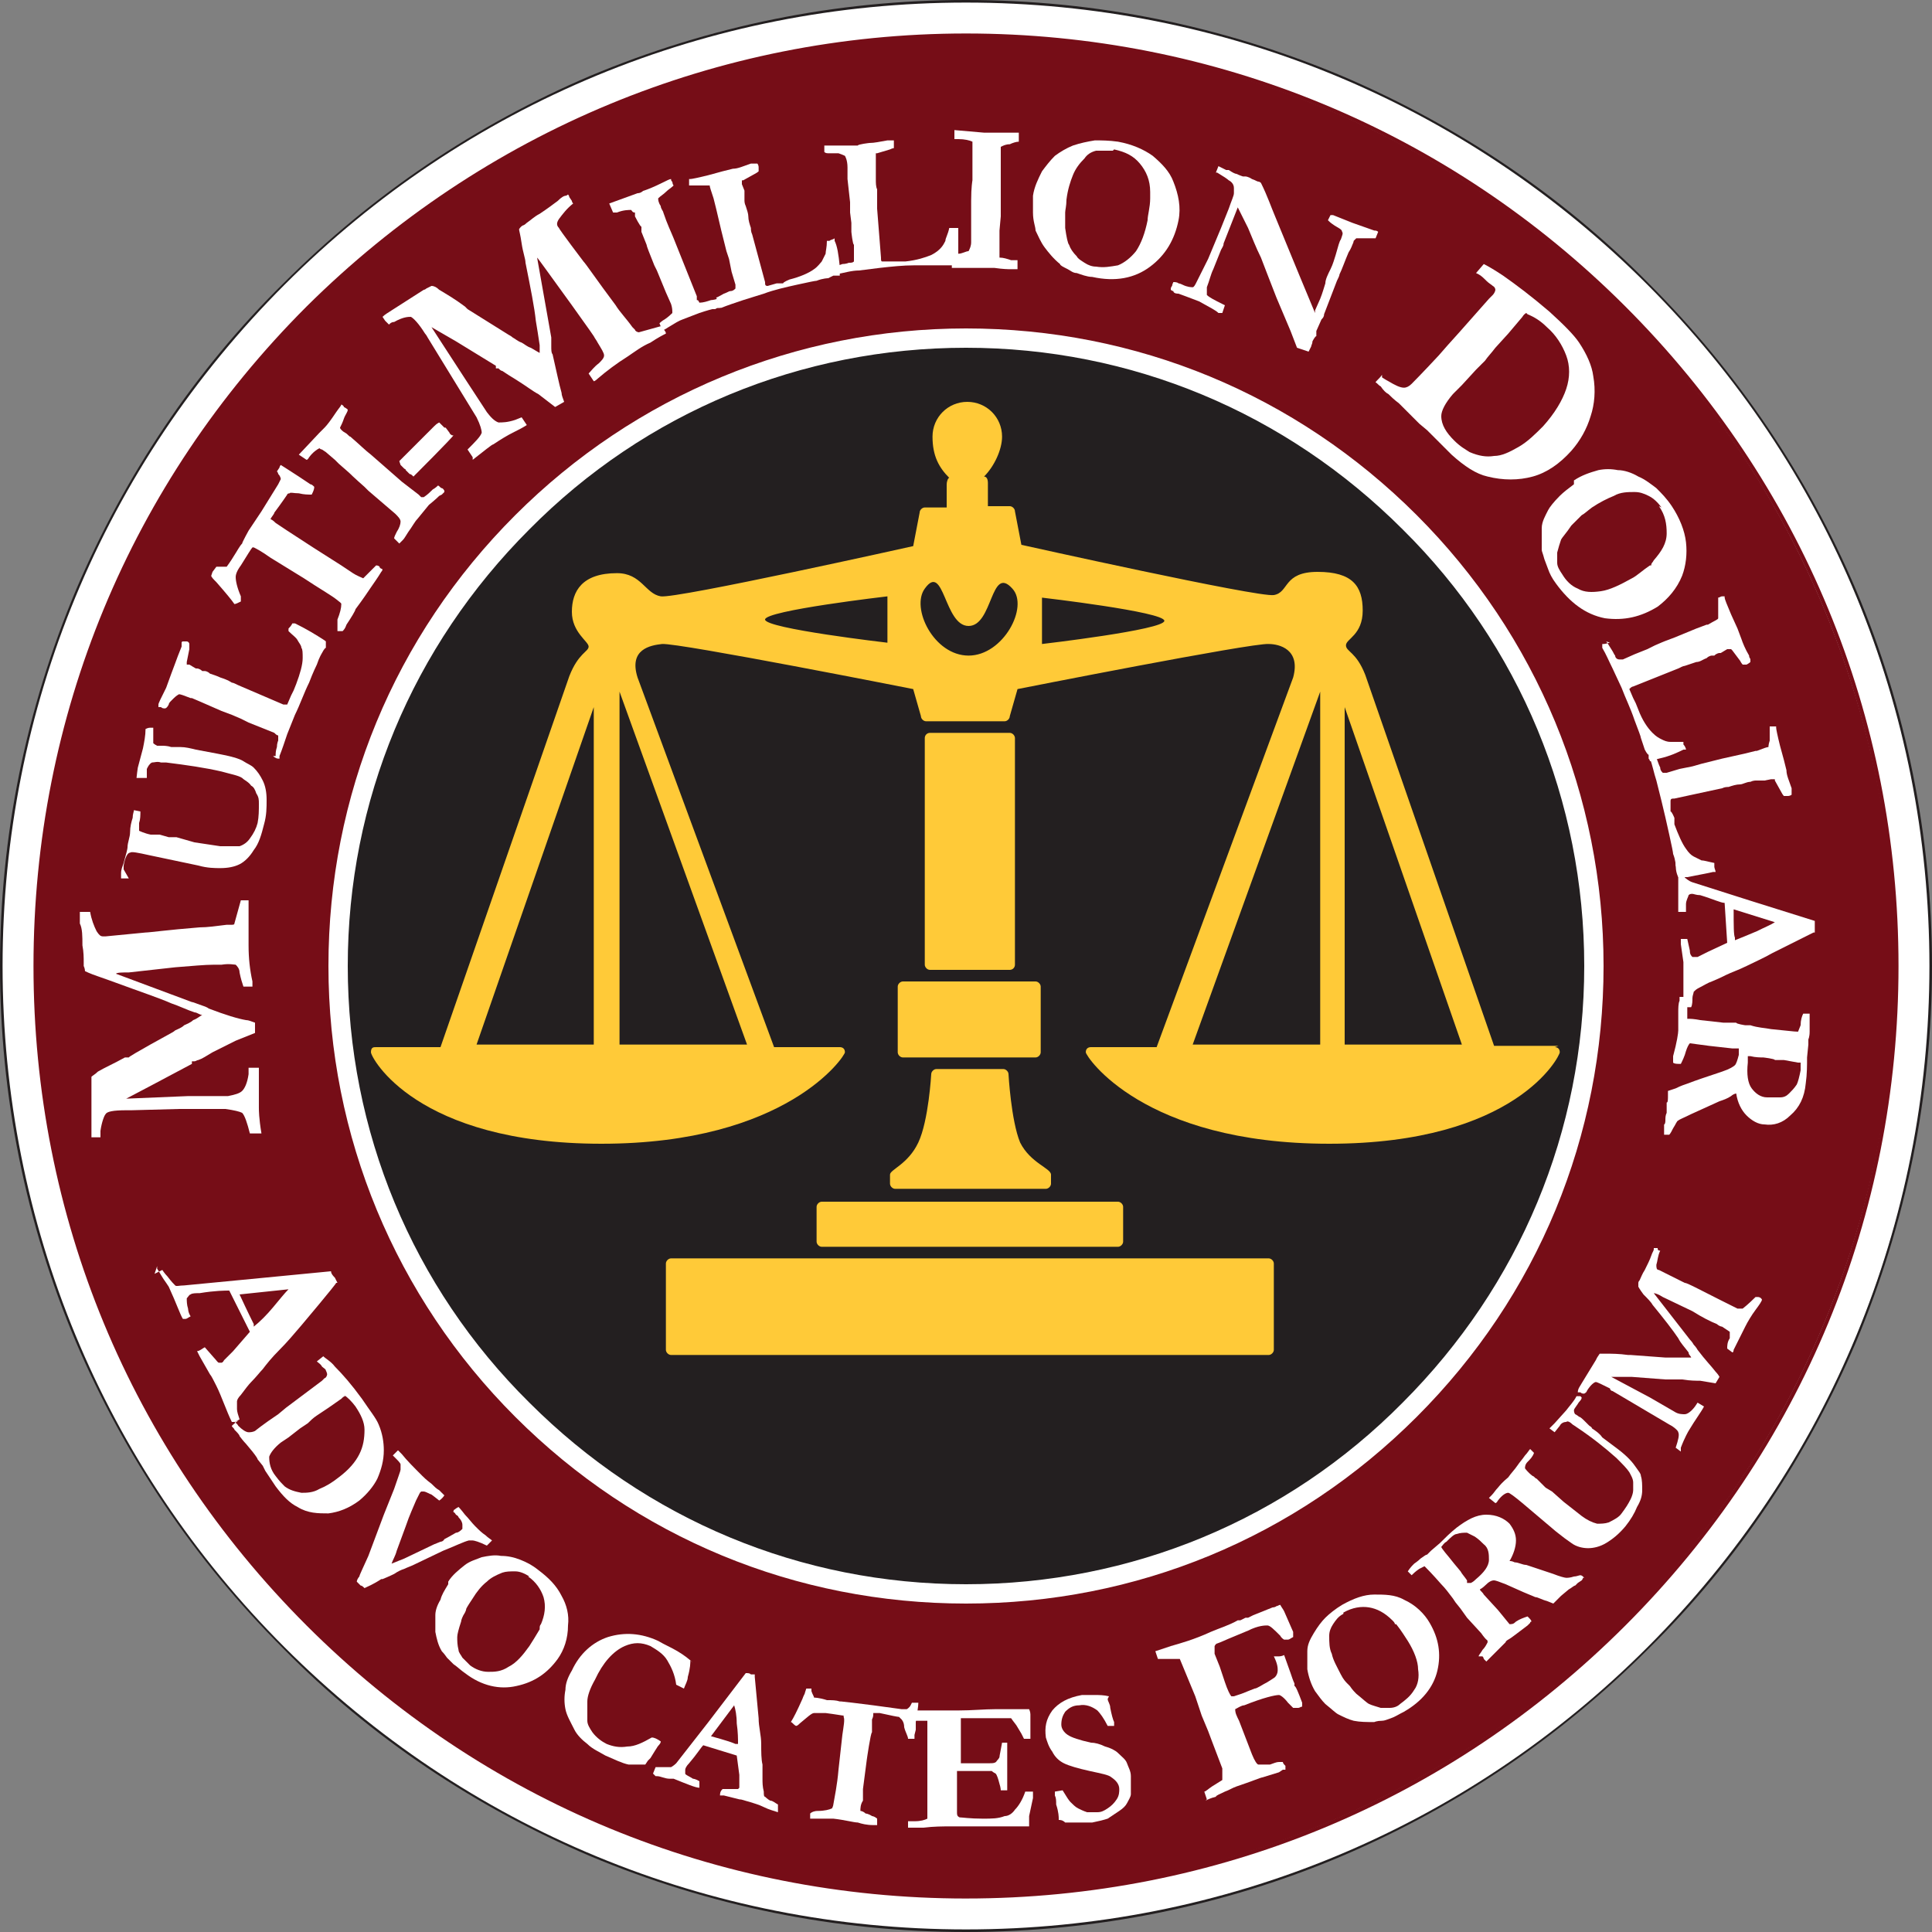 <?xml version="1.0" encoding="UTF-8"?>
<svg id="Layer_1" data-name="Layer 1" xmlns="http://www.w3.org/2000/svg" width="150" height="150" version="1.1" viewBox="0 0 150 150">
  <rect x="0" y="0" width="150" height="150" fill="#808080" stroke="none"/>
  <defs>
    <style>
      .cls-1 {
        fill-rule: evenodd;
      }

      .cls-1, .cls-2 {
        fill: #ffca38;
      }

      .cls-1, .cls-2, .cls-3, .cls-4, .cls-5 {
        stroke-width: 0px;
      }

      .cls-3 {
        fill: #760d17;
      }

      .cls-4 {
        fill: #fff;
      }

      .cls-5 {
        fill: #231f20;
      }
    </style>
  </defs>
  <g>
    <circle class="cls-4" cx="75" cy="75" r="74.9" transform="translate(-31.1 75) rotate(-45)"/>
    <path class="cls-5" d="M75,150c-10.1,0-19.9-2-29.2-5.9-8.9-3.8-17-9.2-23.8-16.1-6.9-6.9-12.3-14.9-16.1-23.8-3.9-9.2-5.9-19.1-5.9-29.2s2-19.9,5.9-29.2c3.8-8.9,9.2-17,16.1-23.8,6.9-6.9,14.9-12.3,23.8-16.1C55.1,2,64.9,0,75,0s19.9,2,29.2,5.9c8.9,3.8,17,9.2,23.8,16.1,6.9,6.9,12.3,14.9,16.1,23.8,3.9,9.2,5.9,19.1,5.9,29.2s-2,19.9-5.9,29.2c-3.8,8.9-9.2,17-16.1,23.8-6.9,6.9-14.9,12.3-23.8,16.1-9.2,3.9-19.1,5.9-29.2,5.9ZM75,.2C55,.2,36.2,8,22.1,22.1,8,36.2.2,55,.2,75s7.8,38.8,21.9,52.9c14.1,14.1,32.9,21.9,52.9,21.9s38.8-7.8,52.9-21.9c14.1-14.1,21.9-32.9,21.9-52.9s-7.8-38.8-21.9-52.9C113.8,8,95,.2,75,.2Z"/>
  </g>
  <g>
    <circle class="cls-3" cx="75" cy="75" r="72.2" transform="translate(-31.1 75) rotate(-45)"/>
    <path class="cls-3" d="M75,147.4c-19.3,0-37.5-7.5-51.2-21.2-13.7-13.7-21.2-31.8-21.2-51.2s7.5-37.5,21.2-51.2C37.5,10.2,55.7,2.6,75,2.6s37.5,7.5,51.2,21.2c13.7,13.7,21.2,31.8,21.2,51.2s-7.5,37.5-21.2,51.2c-13.7,13.7-31.8,21.2-51.2,21.2ZM75,2.9c-19.3,0-37.4,7.5-51,21.1C10.4,37.6,2.9,55.7,2.9,75s7.5,37.4,21.1,51c13.6,13.6,31.7,21.1,51,21.1s37.4-7.5,51-21.1c13.6-13.6,21.1-31.7,21.1-51s-7.5-37.4-21.1-51c-13.6-13.6-31.7-21.1-51-21.1Z"/>
  </g>
  <g>
    <circle class="cls-5" cx="75" cy="75" r="48.7" transform="translate(-15.8 129.9) rotate(-76.2)"/>
    <path class="cls-4" d="M75,124.5c-13.2,0-25.6-5.1-35-14.5-9.3-9.3-14.5-21.8-14.5-35s5.1-25.6,14.5-35c9.3-9.3,21.8-14.5,35-14.5s25.6,5.1,35,14.5c9.3,9.3,14.5,21.8,14.5,35s-5.1,25.6-14.5,35-21.8,14.5-35,14.5ZM75,27c-12.8,0-24.9,5-33.9,14.1-9.1,9.1-14.1,21.1-14.1,33.9s5,24.9,14.1,33.9c9.1,9.1,21.1,14.1,33.9,14.1s24.9-5,33.9-14.1c9.1-9.1,14.1-21.1,14.1-33.9s-5-24.9-14.1-33.9c-9.1-9.1-21.1-14.1-33.9-14.1Z"/>
  </g>
  <path class="cls-2" d="M52.1,97.7h46.4c.2,0,.4.2.4.4v6.7c0,.2-.2.4-.4.4h-46.4c-.2,0-.4-.2-.4-.4v-6.7c0-.2.2-.4.4-.4Z"/>
  <path class="cls-2" d="M63.8,93.3h23c.2,0,.4.2.4.4v2.7c0,.2-.2.4-.4.4h-23c-.2,0-.4-.2-.4-.4v-2.7c0-.2.2-.4.4-.4Z"/>
  <path class="cls-2" d="M79.2,88.7c-.7-1.7-.9-5.3-.9-5.3,0-.2-.2-.4-.4-.4h-5.2c-.2,0-.4.2-.4.4,0,0-.2,3.6-1,5.3-.8,1.7-2.2,2.1-2.2,2.5v.7c0,.2.2.4.4.4h11.7c.2,0,.4-.2.4-.4v-.7c0-.5-1.6-.9-2.4-2.5Z"/>
  <path class="cls-1" d="M80.8,81.7c0,.2-.2.4-.4.4h-10.3c-.2,0-.4-.2-.4-.4v-5.1c0-.2.2-.4.4-.4h10.3c.2,0,.4.2.4.4v5.1Z"/>
  <rect class="cls-2" x="71.8" y="56.9" width="7" height="18.4" rx=".4" ry=".4"/>
  <path class="cls-2" d="M121,81.2h-5l-10-28.8c-.7-1.8-1.5-1.8-1.5-2.3s1.3-.8,1.3-2.7-.8-3-3.5-3-2.2,1.6-3.4,1.8c-1.2.2-19.6-3.9-19.6-3.9l-.5-2.6c0-.2-.2-.4-.4-.4h-1.7c0,0,0-.2,0-.3v-1.5c0-.3-.1-.5-.3-.5.8-.8,1.4-2.1,1.4-3.1,0-1.5-1.2-2.7-2.7-2.7s-2.7,1.2-2.7,2.7.5,2.4,1.3,3.2c-.1,0-.2.3-.2.5v1.5c0,.1,0,.2,0,.3h-1.7c-.2,0-.4.2-.4.4l-.5,2.6s-18.4,4.1-19.6,3.9c-1.2-.2-1.5-1.8-3.4-1.8-2.7,0-3.5,1.4-3.5,3s1.3,2.3,1.3,2.7-.8.5-1.5,2.3l-10,28.8h-5c-.2,0-.4,0-.4.4s3.5,7.1,17.9,7.1,18.9-6.8,18.9-7.1-.2-.4-.4-.4h-5.1l-10.6-28.7c-.7-2.2,1-2.5,1.9-2.6,1.3-.1,19.5,3.5,19.5,3.5l.6,2.1c0,.2.2.4.4.4h6.1c.2,0,.4-.2.4-.4l.6-2.1s18.2-3.6,19.5-3.5c.8,0,2.5.4,1.9,2.6l-10.6,28.7h-5.1c-.2,0-.4.1-.4.4s4.4,7.1,18.9,7.1,17.9-6.8,17.9-7.1-.2-.4-.4-.4ZM46.1,81.1h-9.1l9.1-26.2v26.2ZM58,81.1h-9.9v-27.4l9.9,27.4ZM68.9,49.9s-9.5-1.1-9.5-1.8,9.5-1.8,9.5-1.8v3.5ZM75.2,50.9c-2.7,0-4.5-3.7-3.4-5.2,1.5-2.1,1.5,2.9,3.4,2.9s1.7-4.8,3.4-2.9c1.3,1.4-.7,5.2-3.4,5.2ZM80.9,49.9v-3.5s9.5,1.1,9.5,1.8-9.5,1.8-9.5,1.8ZM102.5,81.1h-9.9l9.9-27.4v27.4ZM104.4,81.1v-26.2l9.1,26.2h-9.1Z"/>
  <g>
    <path class="cls-4" d="M20.1,88h-.7c-.2-.8-.4-1.4-.6-1.6-.2-.1-.6-.2-1.3-.3h-3.6c0,0-3.7.1-3.7.1-.2,0-.4,0-.4,0-1,0-1.5.1-1.6.3-.1.1-.3.6-.4,1.3,0,.2,0,.3,0,.5-.2,0-.3,0-.4,0h-.3c0-.2,0-.5,0-.9v-3c0,0,0-.2,0-.3v-.5c.1-.1.3-.2.5-.4.5-.3,1.2-.6,2.1-1.1h.3c0-.1,3.3-1.9,3.3-1.9,0,0,.2-.1.3-.2.2-.1.5-.2.7-.4.2-.1.5-.2.7-.4.3-.1.5-.3.7-.4-.2,0-.4-.2-.6-.2-.6-.2-1.2-.5-1.8-.7-.9-.4-2.4-.9-4.3-1.6-.3-.1-.8-.3-1.4-.5-.6-.2-1-.4-1-.4,0,0,0-.2-.1-.4,0,0,0-.2,0-.3,0-.3,0-.8-.1-1.3,0-.7,0-1.3-.2-1.7,0-.4,0-.7,0-.7,0,0,0-.1,0-.2,0,0,.2,0,.2,0h.3c0,0,.2,0,.3,0,.1.6.3,1.1.5,1.5.2.3.3.4.5.4h.2s3.1-.3,3.1-.3c.3,0,1.7-.2,4.2-.4.6,0,1.3-.1,2.1-.2.1,0,.2,0,.3,0,.2,0,.3,0,.3-.1,0,0,.2-.7.5-1.8.1,0,.2,0,.2,0,.1,0,.3,0,.4,0,0,.2,0,.6,0,1.4,0,.7,0,1.4,0,2.1,0,1,.1,1.9.3,2.8,0,.1,0,.2,0,.4h-.7c-.1-.3-.2-.6-.3-1.1,0-.3-.2-.5-.3-.6-.1,0-.5-.1-1.1,0-.2,0-.4,0-.6,0-.7,0-1.7.1-3,.2l-3.6.4c-.5,0-.9,0-1,.1l5.9,2.2c.1,0,.3.1.6.2.3.1.6.2.7.3,1.3.5,2.3.8,2.9.9.2,0,.4.1.7.2v.8s-1.5.6-1.5.6c-.4.2-1,.5-1.8.9-.5.3-.8.5-1.1.6-.1,0-.2.1-.3.1h-.2c0,.1,0,.2,0,.2l-3.2,1.7-1.9,1,4.8-.2h3.1c.5-.1.9-.2,1.1-.4.2-.2.4-.6.5-1.3v-.5c0,0,.8,0,.8,0,0,.4,0,.8,0,1.3,0,.5,0,1,0,1.8,0,.2,0,.8.2,2Z"/>
    <path class="cls-4" d="M10,68.2h-.6c0-.2,0-.3,0-.4,0-.3.1-.5.2-.8.2-.7.3-1.1.3-1.2,0-.4.2-.8.2-1.2,0-.4.1-.8.2-1.1,0-.3.1-.5.1-.6h0s.5.1.5.1h0c0,.3,0,.6-.1.9,0,.3,0,.5,0,.6,0,0,.4.2.9.3.2,0,.3,0,.4,0h.3c0,0,.7.2.7.2h.6c0,0,1.4.4,1.4.4l2,.3c.6,0,1.1,0,1.5,0,.3-.1.6-.3.8-.6.3-.4.5-.8.6-1.2.1-.5.1-1,.1-1.5,0-.3,0-.5-.2-.8-.1-.3-.2-.5-.4-.6-.2-.3-.5-.4-.7-.6-.3-.2-.9-.3-1.6-.5-1.3-.3-2.7-.5-4.3-.7h-.4c-.3-.1-.5,0-.7,0-.2.1-.3.3-.4.5v.7c-.1,0-.2,0-.2,0h-.6c0-.1.1-.8.1-.8l.4-1.5c.1-.5.2-1,.2-1.5h0c.2-.1.3-.1.4-.1,0,0,.1,0,.2,0,0,.2,0,.4,0,.6,0,.4,0,.6,0,.6,0,0,.1.1.3.2,0,0,.2,0,.4,0,.1,0,.4,0,.7.1.2,0,.3,0,.4,0,.1,0,.2,0,.3,0,.4,0,.8.1,1.2.2l1.6.3c1.1.2,1.8.4,2.1.6.3.2.6.3.8.5.3.3.5.6.7,1,.2.4.3.9.3,1.5,0,.6,0,1.2-.2,1.9-.2.8-.4,1.5-.8,2-.3.5-.7.9-1.1,1.1-.4.2-.9.3-1.5.3-.4,0-1,0-1.7-.2l-3.8-.8c-.9-.2-1.4-.3-1.5-.2-.2,0-.4.4-.5,1,0,.1,0,.2,0,.3Z"/>
    <path class="cls-4" d="M21.4,58.7c0-.2,0-.4.1-.7,0-.3.1-.5.1-.5,0-.2,0-.3,0-.4-.1,0-.2-.1-.3-.2l-1-.4-1-.4-.6-.3-.7-.3-.8-.3-1.6-.7-.7-.3h-.1c-.5-.2-.8-.3-.9-.3,0,0-.2.1-.4.3,0,0,0,0-.2.2-.1.1-.2.2-.2.3-.1.2-.2.3-.3.3-.1,0-.2,0-.3-.1,0,0,0,0-.2,0,0,0,0-.1,0-.2,0-.1.2-.5.6-1.3l.4-1.1.3-.8c.1-.3.3-.8.5-1.3,0-.2,0-.3,0-.3,0,0,0-.1.1-.1,0,0,.2,0,.3,0,.1,0,.2.1.2.2,0,0,0,.2,0,.4l-.2,1s0,0,0,.2c0,0,0,0,0,0h.2c0,0,.5.3.5.3h.1c0,0,0,0,0,0,0,0,.2,0,.4.2,0,0,.1,0,.2,0,0,0,.2,0,.4.2.3.1.6.2.8.3.3.1.6.2.9.4.1,0,.3.1.5.2l3.5,1.5c.1,0,.3,0,.3,0l.3-.7.2-.4.2-.5c.3-.8.5-1.5.5-2,0-.4,0-.7-.1-.8,0-.2-.2-.4-.3-.6-.1-.2-.4-.4-.7-.7v-.2c.1-.1.2-.2.3-.4h.2c.4.2,1,.5,1.8,1,.3.2.5.3.6.4,0,.1,0,.2,0,.2v.3c-.1,0-.3.4-.3.4,0,0-.2.3-.4.9,0,0-.3.6-.6,1.4-.4.8-.7,1.7-1.1,2.5l-.6,1.5c-.2.6-.4,1.2-.6,1.7h0c0,.1,0,.2,0,.2,0,0-.1,0-.1,0-.2,0-.4-.2-.4-.2Z"/>
    <path class="cls-4" d="M16.5,44.4l.3-.4c0,0,.1,0,.2,0,.3,0,.5,0,.6,0,0,0,.3-.4.6-.9.2-.3.4-.7.6-.9h0c0-.1.5-1,.5-1l1-1.5,1.3-2.1.2-.4c0,0,0-.2-.2-.4,0,0,0-.1-.1-.2l.2-.3s0-.1.1-.2c.3.2.8.5,1.4.9l.6.4.3.2c.1,0,.2.1.3.2,0,.2-.1.4-.2.6-.3,0-.6,0-1-.1-.4,0-.7-.1-.7,0,0,0-.2,0-.2.1,0,0-.4.6-1,1.4,0,.1-.2.3-.3.5.2.1.3.2.4.3l.9.6,2,1.3,2.2,1.4.9.6c.3.2.6.3.8.4,0,0,.2-.2.3-.3,0,0,.2-.2.4-.4.1-.1.2-.2.3-.3.2,0,.3.1.3.2,0,0,0,0,.2.1,0,.1-.1.2-.1.2-.3.5-.6.9-.8,1.2-.2.3-.6.9-1.2,1.7,0,.1-.3.6-.7,1.2-.1.3-.2.4-.3.5,0,0-.1,0-.2,0h-.2c0,0,0-.1,0-.1,0-.2,0-.4,0-.8.2-.5.3-.9.3-1.2,0-.1-.2-.2-.3-.3-.5-.4-1.4-.9-2.6-1.7l-2.6-1.6c-.7-.5-1.1-.7-1.3-.8,0,0,0,0-.1,0,0,0,0,0,0,0-.1.1-.4.6-.9,1.4-.3.4-.4.7-.4.9,0,.3.1.8.4,1.5,0,.2,0,.3,0,.4-.2.1-.4.2-.5.2-.2-.3-.7-.9-1.4-1.7-.2-.2-.4-.4-.4-.5Z"/>
    <path class="cls-4" d="M31,42.2l-.4-.4c0-.1.1-.3.2-.5.2-.3.3-.6.3-.8,0-.2-.2-.4-.4-.6l-.7-.6-1.4-1.2-.3-.3c-.8-.7-1.2-1.1-1.2-1.1l-.8-.7-.3-.3-.7-.6-.3-.2s-.1,0-.2-.1c-.2.1-.5.3-.8.7,0,0-.1.2-.2.2l-.6-.4,1.6-1.7c.2-.2.3-.3.4-.4.2-.2.5-.6.9-1.2.2-.3.4-.5.4-.6,0,0,.2.1.2.2,0,0,.2.1.3.2,0,.2-.2.4-.3.7-.1.3-.2.5-.3.7,0,.1.2.3.4.4.2.1.3.3.4.3.7.6,1.2,1.1,1.6,1.4l1.6,1.4.8.7,1.3,1,.2.2s0,0,.2,0c.3-.2.5-.4.7-.6,0,0,.2-.1.4-.3.1,0,.2.2.3.2,0,0,.1,0,.2.2,0,0,0,0,0,.1-.1.1-.2.2-.2.2,0,0,0,0-.2.1,0,0-.3.3-.8.7l-.9,1.1c-.2.2-.4.6-.7,1-.2.3-.3.5-.4.6Z"/>
    <path class="cls-4" d="M31,35.8l1.8-1.8.9-.9c.1-.1.2-.2.4-.3.2.2.3.3.4.4h.1c0,0,.3.4.3.4,0,0,0,.1.2.2h.1c0,.1-3.1,3.2-3.1,3.2-.1-.1-.2-.2-.3-.2,0,0-.2-.2-.3-.3,0,0,0-.1-.1-.1l-.3-.3h0Z"/>
    <path class="cls-4" d="M36.7,35.5l-.4-.6c.6-.6,1-1,1.1-1.3,0-.2-.1-.6-.4-1.2l-1.9-3.1-1.9-3.1c-.1-.2-.2-.3-.2-.3-.5-.8-.9-1.2-1.1-1.3-.2,0-.6,0-1.3.4-.2,0-.3.1-.4.2-.1-.1-.2-.2-.3-.3l-.2-.3c.2-.2.4-.3.7-.5l2.5-1.6c0,0,.1,0,.2-.1l.4-.2c.2,0,.4.1.6.3.5.3,1.2.7,2,1.3l.2.2,3.2,2c0,0,.2.1.3.2.2.1.4.3.7.4.2.1.4.3.7.4.2.1.5.3.7.4,0-.2,0-.4,0-.6-.1-.7-.2-1.3-.3-1.9-.1-1-.4-2.5-.8-4.5,0-.3-.2-.8-.3-1.5-.1-.7-.2-1-.2-1.1,0,0,.1-.2.3-.3,0,0,.1,0,.3-.2.3-.2.6-.5,1-.7.6-.4,1-.7,1.4-1,.3-.3.5-.4.6-.4,0,0,.1,0,.2-.1,0,0,.1.1.1.2l.2.3c0,0,0,.1.1.2-.5.4-.8.8-1.1,1.2-.2.3-.2.5,0,.7h0c0,.1,1.9,2.6,1.9,2.6.2.2,1,1.4,2.5,3.4.3.5.8,1,1.3,1.7,0,0,.1.1.2.2,0,.1.2.2.3.2,0,0,.7-.2,1.8-.5,0,0,.1.2.1.2,0,.1.2.2.2.4-.2.1-.6.3-1.2.7-.7.3-1.2.7-1.8,1.1-.8.5-1.6,1.1-2.3,1.7,0,0-.2.2-.3.2l-.4-.6c.2-.2.4-.5.8-.8.2-.2.4-.4.4-.6,0-.2-.2-.5-.5-1-.1-.2-.2-.3-.3-.5-.4-.6-1-1.4-1.7-2.4l-2.1-2.9c-.3-.4-.5-.7-.6-.8l1.1,6.2c0,.1,0,.4,0,.6,0,.4,0,.6.1.7.3,1.3.5,2.3.7,3,0,.2.1.4.2.7l-.7.4-1.3-1c-.4-.2-.9-.6-1.7-1.1-.5-.3-.8-.5-1.1-.7-.1,0-.2-.1-.3-.2h-.2c0-.2,0-.2,0-.2l-3.1-1.9-1.9-1.1,2.6,4,1.7,2.6c.3.4.6.7.9.8.3,0,.7,0,1.3-.2l.5-.2.4.6c-.3.2-.7.4-1.1.6-.4.2-.9.5-1.5.9-.1,0-.7.5-1.6,1.2Z"/>
    <path class="cls-4" d="M51.4,25.6l-.2-.5c0,0,.2-.2.4-.3.3-.2.5-.4.6-.5,0-.2,0-.4-.1-.7l-.4-.9-.7-1.7-.2-.4c-.4-1-.6-1.5-.6-1.6l-.4-1v-.4c-.1,0-.5-.8-.5-.8v-.3c-.2,0-.2-.1-.3-.2-.2,0-.6,0-1.1.2-.1,0-.2,0-.3,0l-.3-.7,2.2-.8c.3,0,.4-.2.5-.2.3-.1.8-.3,1.4-.6.4-.2.6-.3.7-.3,0,0,0,.2.1.2,0,0,0,.2.1.3-.2.2-.4.3-.6.5-.2.2-.4.3-.6.5,0,.1,0,.3.2.6,0,.2.2.4.2.5.3.9.6,1.5.8,2l.8,2,.4,1,.6,1.5v.3c.1,0,.1,0,.2.2.3,0,.6-.1.9-.2,0,0,.2,0,.5-.1,0,.1.1.3.2.4,0,0,0,.1,0,.3,0,0-.1,0-.1,0-.2,0-.2.1-.3.1,0,0-.1,0-.2,0,0,0-.4.1-1,.3l-1.3.5c-.3.1-.6.3-1.1.6-.3.2-.5.3-.6.3Z"/>
    <path class="cls-4" d="M55.6,23.1c.1,0,.4-.2.6-.3.3-.1.4-.2.5-.2.2,0,.3-.1.4-.2,0-.1,0-.2,0-.3l-.3-1-.2-1-.2-.6-.2-.8-.2-.8-.4-1.7-.2-.8h0c-.2-.6-.3-.9-.3-1,0,0-.2,0-.5,0,0,0-.1,0-.3,0-.1,0-.3,0-.4,0-.2,0-.3,0-.4,0,0-.1,0-.2,0-.3,0,0,0-.1,0-.2,0,0,0,0,.1,0,.1,0,.6-.1,1.4-.3l1.1-.3.8-.2c.4,0,.8-.2,1.4-.4.2,0,.3,0,.3,0,0,0,.1,0,.2,0,0,0,.1.1.1.3,0,.1,0,.2,0,.3,0,0-.1.1-.3.2l-.9.5s0,0-.1,0c0,0,0,0,0,.1v.2c0,0,.2.5.2.5h0c0,.1,0,.2,0,.2,0,0,0,.2,0,.4,0,0,0,.1,0,.2,0,0,0,.2.1.4.1.3.2.6.2.8,0,.3.1.6.2.9,0,.1,0,.3.1.5l1,3.7c0,.2,0,.3.2.3l.7-.2h.5c0-.1.5-.3.5-.3.8-.2,1.5-.5,1.9-.8.3-.2.5-.5.6-.6.1-.2.2-.4.3-.6,0-.2.1-.5.1-1h.2c.1-.1.3-.1.4-.2v.2c.2.4.3,1,.4,2,0,.4,0,.6,0,.7-.1,0-.2,0-.2,0h-.3c0,0-.4.2-.4.2,0,0-.4,0-.9.2-.1,0-.6.1-1.5.3-.9.2-1.8.4-2.6.7l-1.6.5c-.6.2-1.2.4-1.7.6h-.1s0,0-.2,0c0,0,0-.1,0-.1,0-.2,0-.4,0-.5Z"/>
    <path class="cls-4" d="M64.7,20.7c.2,0,.4-.1.7-.2.3,0,.5-.1.5-.1.2,0,.3,0,.4-.1,0-.1,0-.2,0-.3v-1c-.1,0-.2-1-.2-1v-.7c0,0-.1-.8-.1-.8v-.8c0,0-.2-1.8-.2-1.8v-.8c0,0,0-.1,0-.1,0-.6-.2-.9-.2-.9,0,0-.2-.1-.5-.2,0,0-.1,0-.3,0-.1,0-.3,0-.4,0-.2,0-.3,0-.4-.1,0-.1,0-.2,0-.3,0,0,0-.1,0-.2,0,0,0,0,.1,0,.1,0,.6,0,1.4,0h1.1c0-.1.9-.2.9-.2.4,0,.8-.1,1.4-.2.2,0,.3,0,.3,0,0,0,.1,0,.2,0,0,0,0,.2,0,.3,0,.1,0,.2,0,.3,0,0-.1,0-.3.1l-1,.3s0,0-.1,0c0,0,0,0,0,.1v.2s0,.5,0,.5h0c0,.1,0,.2,0,.2,0,0,0,.2,0,.4,0,0,0,.1,0,.2,0,0,0,.2,0,.4,0,.3,0,.6.1.8,0,.3,0,.6,0,1,0,.1,0,.3,0,.5l.3,3.8c0,.2,0,.3.1.3h.8s.5,0,.5,0h.5c.9-.1,1.5-.3,2-.5.4-.2.6-.4.7-.5.2-.2.3-.4.4-.6,0-.2.2-.5.3-1h.3c.1,0,.3,0,.4,0v.2c0,.4,0,1.1,0,2,0,.4,0,.6,0,.7-.1,0-.2,0-.2,0h-.3s-.4,0-.4,0c0,0-.4,0-1,0-.1,0-.6,0-1.5,0-.9,0-1.8.1-2.7.2l-1.6.2c-.6,0-1.2.2-1.8.3h-.1s0,0-.2,0c0,0,0-.1,0-.2,0-.2,0-.4,0-.5Z"/>
    <path class="cls-4" d="M73.9,20.4v-.6c.1,0,.3,0,.5-.1.3,0,.6-.2.8-.2.1-.2.2-.4.2-.7v-1s0-1.8,0-1.8v-.4c0-1.1.1-1.6.1-1.6v-1.1s0-.4,0-.4v-.9s0-.3,0-.3c0,0,0-.1,0-.3-.2-.1-.6-.2-1.1-.2-.1,0-.2,0-.3,0v-.7s2.3.2,2.3.2c.3,0,.5,0,.5,0,.3,0,.8,0,1.5,0,.4,0,.6,0,.7,0,0,.1,0,.2,0,.3,0,0,0,.2,0,.4-.2,0-.5.1-.7.2-.3,0-.5.1-.7.2,0,.1,0,.3,0,.6,0,.2,0,.4,0,.6,0,.9,0,1.6,0,2.1v2.1c0,0-.1,1.1-.1,1.1v1.6s0,.3,0,.3c0,0,0,.1,0,.2.3,0,.6.1.9.2,0,0,.2,0,.5,0,0,.2,0,.3,0,.4,0,0,0,.2,0,.3,0,0-.1,0-.2,0-.2,0-.3,0-.3,0,0,0-.1,0-.2,0,0,0-.4,0-1.1-.1h-1.4c-.3,0-.7,0-1.2,0-.4,0-.6,0-.7,0Z"/>
    <path class="cls-4" d="M80.2,15.2c.1-.7.4-1.3.7-1.9.3-.4.6-.8,1-1.2.4-.3.9-.6,1.4-.8.6-.2,1.1-.3,1.7-.4.5,0,1.1,0,1.8.1,1.1.2,2,.6,2.7,1.1.7.6,1.3,1.2,1.6,2,.4,1,.6,2,.4,3-.3,1.5-1,2.7-2.2,3.6-1.2.9-2.7,1.2-4.5.8-.4,0-.9-.2-1.2-.3-.3,0-.5-.2-.7-.3-.4-.2-.6-.3-.6-.4-.5-.4-.9-.9-1.2-1.3-.3-.4-.5-.9-.7-1.3,0-.3-.2-.7-.2-1.4,0-.4,0-.9,0-1.5ZM86.4,11.7c-.5,0-.9,0-1.3,0-.4.1-.7.3-.9.6-.4.4-.7.8-.9,1.3-.2.5-.4,1.1-.5,1.9,0,.5-.1.8-.1,1,0,0,0,.2,0,.3,0,.4,0,.7,0,.9.1.7.2,1.2.3,1.3.1.3.3.6.6.9.1.2.3.3.6.5.3.2.6.3.9.3.6.1,1.1,0,1.7-.1.5-.2,1-.6,1.4-1.1.4-.6.7-1.4.9-2.4,0-.4.2-1,.2-1.7v-.2s0-.2,0-.3c0-.9-.3-1.6-.8-2.2-.5-.6-1.1-.9-2-1.1Z"/>
    <path class="cls-4" d="M94.4,13.4l.2-.5.6.3h.2c.3.2.5.3.6.3,0,0,.2.1.5.2,0,0,.1,0,.2,0,0,0,.2,0,.5.2.3.1.4.2.5.2,0,0,.1,0,.2.1.5,1,.8,1.9,1.1,2.6.3.7,1.3,3.2,3.1,7.5v-.2c0,0,.4-.9.4-.9.2-.5.3-.9.4-1.2,0-.3.2-.7.4-1.1.2-.4.3-.8.4-1.1.2-.7.3-1.1.4-1.2.1-.3.2-.5.1-.6,0-.2-.3-.3-.6-.5-.3-.2-.4-.3-.5-.4l.2-.4h.2c0,0,1.5.6,1.5.6l1.7.6c.1,0,.2,0,.3.1l-.2.5c-.1,0-.3,0-.4,0-.3,0-.6,0-.6,0-.3,0-.5,0-.5,0,0,0-.1.1-.2.2,0,0,0,.1-.1.3,0,0-.1.3-.3.6-.3.7-.5,1.3-.7,1.7,0,.1-.1.3-.2.5l-1,2.6c0,.2-.1.3-.2.4l-.4.9v.4c-.1,0-.3.4-.3.4,0,.2-.1.3-.1.4l-.2.4-.9-.3-.5-1.3-1.1-2.6-.7-1.8-.5-1.3c-.4-.8-.7-1.6-1-2.3l-.8-1.6-1.1,2.8c0,.2-.1.3-.2.5l-.2.5-.4,1c-.2.4-.3.9-.5,1.4,0,.1,0,.2,0,.3,0,0,0,.1,0,.3.2.2.6.4,1.2.7,0,0,0,0,.2.1l-.2.6h-.3c-.2-.2-.6-.4-1.5-.9-.8-.3-1.3-.5-1.6-.6-.3,0-.4-.1-.4-.2,0,0-.1,0-.2-.1,0-.1,0-.2.1-.3,0,0,0-.1.1-.3.1,0,.3,0,.4.1,0,0,.1,0,.3.1.4.2.7.2.8.2.1,0,.2-.2.3-.4.4-.8.6-1.2.7-1.4l.2-.4,1-2.4.6-1.5c.2-.6.4-1,.4-1.2,0-.1,0-.2,0-.4,0-.3-.2-.5-.4-.6-.1-.1-.4-.3-.9-.6Z"/>
    <path class="cls-4" d="M107.3,29.3c0,0,.3.2.5.3.5.3.9.5,1.2.5.2,0,.4-.1.6-.3,0,0,.8-.8,2.1-2.2l.7-.8.9-1,2.3-2.6.3-.3c.1-.1.2-.3.2-.4,0,0,0-.2-.2-.3-.1-.1-.3-.2-.5-.4-.2-.2-.4-.4-.6-.5,0,0,0,0-.2-.1l.6-.7c.4.2.9.5,1.5.9,1,.7,2.2,1.6,3.6,2.8,1.1,1,1.9,1.8,2.3,2.4.6.9,1,1.8,1.1,2.6.2,1.1.1,2.2-.2,3.1-.3,1-.8,1.9-1.5,2.7-.9,1-1.9,1.7-3,2-1.1.3-2.3.3-3.5,0-.9-.2-1.8-.8-2.8-1.7l-1.5-1.5-.4-.4-.6-.5-.2-.2-.6-.6-.8-.8s-.3-.2-.8-.7c-.2-.1-.4-.3-.6-.6-.2-.1-.3-.3-.4-.3,0-.1.3-.3.5-.6ZM118.5,24.3c-.2.1-.3.3-.3.3l-1.1,1.3-1,1.1c-.3.4-.6.7-.8,1l-.7.7-1.1,1.2-.7.7c-.6.7-.9,1.3-.9,1.7,0,.7.4,1.3,1,1.9.5.5.9.7,1.2.9.7.3,1.3.4,1.9.3.6,0,1.2-.3,1.9-.7.7-.4,1.3-1,1.9-1.6.9-1,1.5-2,1.8-2.9.3-.9.3-1.8,0-2.6-.3-.8-.8-1.6-1.5-2.2-.5-.5-1-.8-1.5-1Z"/>
    <path class="cls-4" d="M122.2,37.3c.6-.4,1.2-.6,1.9-.8.5-.1,1-.1,1.5,0,.5,0,1.1.2,1.6.5.5.2,1,.6,1.4.9.4.4.8.8,1.2,1.4.6.9,1,1.9,1.1,2.8.1.9,0,1.8-.3,2.6-.4,1-1.1,1.8-1.9,2.4-1.3.8-2.6,1.1-4.1.9-1.5-.3-2.7-1.2-3.8-2.7-.3-.4-.5-.8-.6-1.1-.1-.3-.2-.5-.3-.8-.1-.4-.2-.6-.2-.7,0-.7,0-1.3,0-1.7,0-.5.3-1,.5-1.4.1-.2.4-.6.9-1.1.3-.3.7-.6,1.1-.9ZM129,39.4c-.3-.4-.6-.7-1-.9-.4-.2-.7-.3-1.1-.3-.5,0-1.1,0-1.6.3-.5.2-1.1.5-1.7.9-.4.3-.6.5-.8.6,0,0-.1.1-.2.2-.3.3-.5.5-.6.6-.4.6-.7.9-.8,1.1-.1.3-.2.6-.3,1,0,.2,0,.5,0,.8,0,.3.2.6.4.9.3.5.7.9,1.2,1.1.5.3,1.1.3,1.8.2.7-.1,1.5-.5,2.4-1,.4-.2.8-.6,1.4-1h.1c0-.2.1-.2.2-.4.6-.7,1-1.3,1-2.1,0-.7-.1-1.4-.6-2.1Z"/>
    <path class="cls-4" d="M124.7,49.8c.1.1.2.3.4.6.2.3.2.4.3.5,0,.2.2.3.3.3.1,0,.2,0,.3,0l.9-.4,1-.4.6-.3.7-.3.8-.3,1.7-.7.8-.3h.1c.5-.3.8-.4.8-.5,0,0,0-.2,0-.5,0,0,0-.1,0-.3,0-.1,0-.3,0-.4,0-.2,0-.3,0-.4.1,0,.2-.1.3-.1,0,0,.1,0,.2,0,0,0,0,0,0,.1,0,.1.2.6.5,1.3l.5,1.1.3.8c.1.3.3.8.6,1.3,0,.2.1.2.1.3,0,0,0,.1,0,.2,0,0-.1.1-.3.2-.1,0-.2,0-.3,0,0,0-.1-.1-.2-.3l-.6-.8s0,0-.1-.1c0,0,0,0-.1,0h-.2c0,0-.5.3-.5.3h-.1c0,0,0,0,0,0,0,0-.2,0-.4.2,0,0-.1,0-.2,0,0,0-.2,0-.4.2-.3.1-.5.3-.8.3-.3.1-.6.2-.9.3-.1,0-.3.1-.5.2l-3.5,1.4c-.1,0-.2.1-.3.2l.3.7.2.4.2.5c.3.8.7,1.4,1.1,1.8.3.3.5.4.7.5.2.1.4.2.7.2.2,0,.6,0,1,0v.2c.1.1.2.3.2.4h-.2c-.4.2-1,.5-1.9.7-.4.1-.6.2-.7.2,0-.1-.1-.2-.1-.2v-.3c-.1,0-.3-.4-.3-.4,0,0-.1-.3-.3-.9,0-.1-.2-.6-.5-1.4-.3-.9-.7-1.7-1-2.5l-.7-1.5c-.3-.6-.5-1.1-.8-1.6h0c0-.1,0-.2,0-.3,0,0,0,0,.1,0,.2,0,.4-.1.5-.1Z"/>
    <path class="cls-4" d="M128.4,58.4c0,.2.2.4.3.7.1.3.2.5.2.5,0,.2.1.3.2.4.1,0,.2,0,.3,0l1-.3,1-.2.7-.2.8-.2.8-.2,1.8-.4.8-.2h.1c.5-.2.8-.3.9-.3,0,0,0-.2.1-.5,0,0,0-.1,0-.3,0-.1,0-.3,0-.4,0-.2,0-.3,0-.4.1,0,.2,0,.3,0,0,0,.1,0,.2,0,0,0,0,0,0,.1,0,.1.1.6.3,1.4l.3,1.1.2.8c0,.4.2.8.4,1.4,0,.2,0,.3,0,.3,0,0,0,.1,0,.2,0,0-.1.1-.3.1-.1,0-.2,0-.3,0,0,0-.1-.1-.2-.3l-.5-.9s0,0,0-.1c0,0,0,0-.1,0h-.2s-.5.1-.5.1h-.1s0,0,0,0c0,0-.2,0-.4,0,0,0-.1,0-.2,0,0,0-.2,0-.4.1-.3,0-.6.2-.8.2-.3,0-.6.1-.9.2-.1,0-.3,0-.5.1l-3.7.8c-.2,0-.3,0-.3.2v.8c.1,0,.3.5.3.5v.5c.3.8.6,1.5.9,1.9.2.3.4.5.6.6.2.1.4.2.6.3.2,0,.5.1,1,.2v.3c0,.1.1.3.1.4h-.2c-.4.1-1,.2-2,.4-.4,0-.6,0-.7,0,0-.1,0-.2,0-.2v-.3c0,0-.2-.4-.2-.4,0,0,0-.4-.2-.9,0-.1-.1-.6-.3-1.5-.2-.9-.4-1.8-.6-2.6l-.4-1.6c-.2-.6-.3-1.2-.5-1.7h0c0-.1,0-.2,0-.3,0,0,.1,0,.1,0,.2,0,.4,0,.5,0Z"/>
    <path class="cls-4" d="M129.9,67h.5c0,0,0,.3.2.5.1.4.2.7.3.7,0,0,.2.2.5.3l4.4,1.4,5.1,1.6c0,.2,0,.3,0,.5v.4s-.1,0-.1,0l-3.2,1.6c-.7.4-1.4.7-2,1-.6.3-1.2.5-1.6.7-.2.1-.6.3-1.1.5-.3.1-.6.3-1,.5-.2.1-.3.2-.4.3,0,.1-.1.3-.1.5,0,.2,0,.5-.1.7-.2,0-.3,0-.4,0,0,0,0,0-.2,0,0-.4,0-.8,0-1.3,0-.5,0-.9,0-1.3,0-.4,0-.7,0-.9l-.2-1.4v-.4c.1,0,.3,0,.5,0l.2.9c0,.3.1.4.2.5,0,0,.1,0,.2,0,0,0,.1,0,.2,0l.8-.4,1.5-.7-.2-3.1c-.3,0-.9-.3-1.9-.6-.3,0-.5-.1-.6-.1-.1,0-.2,0-.3.1,0,.1-.2.4-.2.7,0,0,0,.2,0,.6-.2,0-.3,0-.4,0,0,0-.1,0-.2,0,0-.3,0-1.1,0-2.4v-.3c-.2-.4-.2-.8-.2-1.1h0ZM134.6,70.6c0,1.3,0,2,.1,2.2v.2c.5-.2,1-.4,1.7-.7.6-.3,1.1-.5,1.4-.7l-3.2-1Z"/>
    <path class="cls-4" d="M131,77.7c0,.1,0,.4,0,.6,0,.3,0,.5,0,.8.1,0,.2,0,.2,0,0,0,.3,0,.8.1l1.8.2h1c0,.1.7.2.7.2h.4c.6.2,1.1.2,1.6.3,1.1.1,1.8.2,2.1.2l.2-.5c0-.4.1-.7.2-.9h.5s0,0,0,0c0,.3,0,.5,0,.7,0,.1,0,.4,0,.7,0,.4-.1.6-.1.6v.4s-.1,1-.1,1c0,.6,0,1.3-.1,2-.1,1.1-.5,1.9-1.2,2.5-.6.6-1.3.8-2,.7-.5,0-1-.3-1.4-.7-.4-.4-.7-1-.8-1.7-.1,0-.3.1-.4.2-.3.2-.6.3-.9.4l-2.2,1c-.6.3-.9.4-1,.5-.1,0-.2.3-.4.6-.1.2-.2.4-.3.5,0,0-.2,0-.2,0,0,0-.1,0-.2,0v-.2s0-.2,0-.2v-.4c.1,0,.1-.3.1-.3,0-.2,0-.4.1-.6v-.8c.1,0,.1-.2.1-.6,0-.1,0-.3,0-.3l.6-.2c.4-.2.7-.3,1-.4.5-.2,1.4-.5,2.6-.9.6-.2.9-.4,1-.5.1-.1.2-.4.3-.8,0-.1,0-.3,0-.5-.2,0-.3,0-.5,0l-1.8-.2-1.5-.2c-.1.1-.2.3-.3.6-.1.4-.3.8-.4,1-.3,0-.5,0-.6-.1,0-.1,0-.2,0-.2v-.3c.3-1.1.4-1.8.4-2,0-.1,0-.2,0-.3v-1.1c0-.3,0-.7.1-.9v-.3c.2,0,.3,0,.3,0,0,0,.1,0,.2,0ZM135.7,81.9c0,.3,0,.4,0,.6-.1.9,0,1.6.3,2,.3.4.7.7,1.2.7.3,0,.7,0,1,0,.3,0,.5-.1.7-.3.2-.2.4-.4.6-.7.1-.2.2-.6.3-1.1,0-.2,0-.5,0-.6h-.2s-1.1-.2-1.1-.2h-.7c0-.1-.9-.2-.9-.2-.2,0-.6,0-1-.1h-.2Z"/>
  </g>
  <g>
    <path class="cls-4" d="M12,98.9l.6-.3c0,0,.2.3.4.5.3.4.5.6.6.7s.3,0,.7,0l5.2-.5,6.2-.6c0,.2.2.4.3.5l.2.4h-.1c0,.1-2.7,3.3-2.7,3.3-.6.7-1.1,1.3-1.7,1.9-.6.6-1,1.1-1.3,1.5-.2.2-.5.6-.9,1-.2.2-.5.6-.8,1-.2.2-.3.4-.3.5,0,.1,0,.3,0,.6,0,.2.1.5.2.8-.2.1-.3.2-.4.2,0,0-.1,0-.2,0-.2-.4-.4-.9-.6-1.4-.2-.5-.4-1-.6-1.4-.2-.4-.4-.8-.5-.9l-.8-1.4-.2-.4c.2,0,.4-.2.6-.3l.7.8c.2.2.3.4.4.4,0,0,.2,0,.2,0,0,0,.1,0,.2-.2l.7-.7,1.3-1.5-1.6-3.2c-.3,0-1.1,0-2.3.2-.3,0-.6,0-.7.1-.1,0-.2.2-.3.3,0,.2,0,.5.1.8,0,0,0,.3.2.6-.2.1-.3.2-.4.2,0,0-.1,0-.2,0-.2-.3-.5-1.2-1.1-2.5l-.2-.3c-.3-.4-.5-.8-.7-1.1v-.2ZM18.6,100.5c.6,1.3,1,2.1,1.1,2.3v.2c.5-.4,1-.9,1.5-1.5.5-.6.9-1.1,1.2-1.4l-3.8.4Z"/>
    <path class="cls-4" d="M18.2,110.4c0,0,.2.1.3.3.3.3.6.5.8.5.1,0,.3,0,.5-.1,0,0,.6-.5,1.8-1.3l.6-.5.8-.6,2-1.5.2-.2c.1,0,.2-.2.2-.3,0,0,0-.1-.1-.3,0-.1-.2-.2-.3-.3-.1-.2-.3-.3-.4-.4,0,0,0,0,0,0l.5-.4c.2.2.6.4.9.8.6.6,1.3,1.4,2.1,2.5.6.9,1.1,1.5,1.3,2,.3.7.4,1.4.4,2,0,.8-.2,1.5-.5,2.2-.3.6-.8,1.2-1.4,1.7-.8.6-1.6.9-2.4,1-.8,0-1.6,0-2.4-.5-.6-.3-1.1-.8-1.7-1.6l-.8-1.2-.2-.4-.4-.5h0c0-.1-.4-.6-.4-.6l-.5-.6s-.2-.2-.5-.6c0-.1-.2-.3-.4-.5,0-.1-.2-.2-.2-.3,0,0,.2-.2.5-.4ZM26.8,108.4c-.1,0-.2.1-.3.2l-1,.7-.9.6c-.3.2-.5.4-.7.6l-.6.4-.9.7-.6.4c-.5.4-.8.8-.9,1.1,0,.5.1,1,.5,1.5.3.4.5.6.7.8.4.3.8.4,1.3.5.4,0,.9,0,1.4-.3.5-.2,1-.5,1.5-.9.8-.6,1.3-1.2,1.6-1.8.3-.6.4-1.2.4-1.9,0-.6-.3-1.2-.7-1.8-.3-.4-.6-.7-.9-.9Z"/>
    <path class="cls-4" d="M30.5,113l.4-.4c.2.2.3.3.3.3.4.5.9,1,1.6,1.7.1.1.3.3.7.6.2.2.4.4.6.5l.4.4c-.2.3-.4.4-.4.4-.4-.3-.6-.5-.7-.5-.2-.1-.4-.2-.5-.2,0,0-.1,0-.2,0,0,0,0,0-.1.1l-.3.6c-.2.5-.5,1.1-.8,2l-.7,1.9c-.1.4-.3.7-.4,1l1-.4,2.3-1.1.5-.2c0,0,.2,0,.3-.2.4-.2.7-.4.9-.5.2,0,.4-.2.5-.3,0,0,0-.2,0-.3,0-.2-.1-.4-.3-.6,0,0,0-.1-.2-.2,0,0-.1-.2-.2-.2,0,0,0-.2.1-.2,0,0,.1-.1.3-.2,0,0,.2.2.5.6.3.3.5.6.8.9.3.3.5.5.8.7.2.2.4.3.5.4l-.2.2s-.1.1-.2.2c-.6-.3-1-.4-1.1-.4,0,0-.2,0-.3,0-.4.1-1,.4-2,.8l-2.3,1.1c-.2.1-.5.2-.7.3-.3.1-.5.2-.8.4,0,0-.4.2-.9.4h-.1c-.6.4-1.1.6-1.3.7-.1-.1-.2-.2-.3-.2,0,0-.2-.2-.3-.3,0-.1.1-.3.2-.4,0-.1.3-.7.7-1.6l1.2-3.2.8-2c.3-.9.5-1.4.5-1.5,0-.1,0-.3,0-.4,0-.1-.2-.3-.4-.5l-.2-.2Z"/>
    <path class="cls-4" d="M34.8,122.8c.3-.5.8-.9,1.3-1.3.4-.3.8-.4,1.3-.6.5-.1,1-.2,1.5-.1.5,0,1,.1,1.5.3.5.2.9.4,1.4.8.8.6,1.4,1.2,1.8,2,.4.7.6,1.5.5,2.3,0,1-.3,1.9-.8,2.6-.8,1.1-1.8,1.8-3.2,2.1-1.3.3-2.7,0-4-1-.3-.2-.6-.5-.9-.7-.2-.2-.4-.4-.5-.5-.2-.3-.4-.5-.4-.5-.3-.5-.4-1-.5-1.5,0-.4,0-.9,0-1.3,0-.3.1-.7.4-1.2.1-.4.3-.7.6-1.2ZM41.1,122.4c-.3-.2-.7-.4-1.1-.4-.4,0-.7,0-1,.1-.5.2-.9.4-1.2.7-.4.3-.8.8-1.1,1.3-.2.3-.4.6-.5.8,0,0,0,.1-.1.3-.2.3-.3.6-.3.7-.2.6-.3,1-.3,1.2,0,.3,0,.6.1,1,0,.2.2.4.3.6.2.2.4.4.6.6.4.3.9.5,1.4.5.5,0,1,0,1.6-.4.6-.3,1.1-.9,1.6-1.6.2-.3.5-.8.8-1.3h0c0-.2,0-.3.1-.4.3-.7.4-1.4.2-2.1-.2-.6-.6-1.2-1.2-1.6Z"/>
    <path class="cls-4" d="M53.6,128.9c0,.2,0,.6-.2,1.3,0,.3-.2.6-.3.9l-.6-.3c-.1-.8-.4-1.4-.7-1.9-.3-.5-.8-.8-1.3-1.1-.7-.3-1.3-.3-2,0-.9.4-1.7,1.3-2.3,2.6-.4.7-.6,1.3-.6,1.7,0,.6,0,1.1,0,1.5,0,.3.2.6.4.9.3.4.7.7,1.1.9.5.2,1,.3,1.6.2.6,0,1.2-.3,1.9-.7.2,0,.4.1.7.3,0,.2-.2.3-.3.5,0,0-.2.3-.5.8l-.2.2-.2.3c-.4,0-.8,0-1.3,0-.5-.1-1.1-.4-1.8-.7-.5-.3-1-.5-1.4-.9-.4-.3-.8-.7-1-1.1-.3-.6-.6-1.1-.7-1.6-.1-.5-.1-1,0-1.5,0-.5.2-1,.5-1.5.6-1.3,1.6-2.2,2.8-2.6,1.3-.4,2.6-.3,3.9.3.5.3,1,.5,1.5.8.5.3.9.6,1.2.9Z"/>
    <path class="cls-4" d="M50.7,137.7l.2-.5c0,0,.3,0,.5,0,.4,0,.6,0,.7,0,0,0,.2-.1.4-.3l2.5-3.2,2.9-3.8c.2,0,.3,0,.4.1h.3c0,0,0,.2,0,.2l.3,3.2c0,.7.2,1.3.2,2,0,.6,0,1.2.1,1.6,0,.2,0,.6,0,1.1,0,.3,0,.6.1,1,0,.2,0,.4.1.4,0,0,.2.2.4.3.2,0,.4.2.6.3,0,.2,0,.3,0,.4,0,0,0,0,0,.2-.3-.1-.7-.2-1.1-.4-.4-.2-.8-.3-1.1-.4-.4-.1-.6-.2-.8-.2l-1.2-.3h-.3c0-.3.1-.4.2-.5h.8c.2,0,.4,0,.4,0,0,0,0,0,.1-.1,0,0,0-.1,0-.2v-.8c0,0-.2-1.5-.2-1.5l-2.6-.8c-.2.2-.5.7-1.1,1.4-.2.2-.3.4-.3.5,0,.1,0,.2,0,.3,0,.1.3.2.6.4,0,0,.2,0,.5.2,0,.2,0,.3,0,.3,0,0,0,.1,0,.2-.3,0-1-.3-2-.7h-.3c-.4,0-.7-.2-1-.2h-.1ZM55.2,134.8c1.1.3,1.7.5,1.9.6h.2c0-.4,0-.9-.1-1.6,0-.6-.1-1.1-.2-1.4l-1.8,2.4Z"/>
    <path class="cls-4" d="M62.6,131.1h.4c0,.1,0,.2,0,.2.1.3.2.4.2.5,0,0,.4,0,1,.2.4,0,.7,0,1,.1h.1s.9.1.9.1l1.6.2,2.2.3h.4c0,0,.2-.1.3-.3,0,0,0,0,.1-.2h.3s.1,0,.2,0c0,.3-.1.8-.2,1.5v.6c0,0-.1.4-.1.4,0,.1,0,.2,0,.3-.2,0-.4,0-.5,0,0-.2-.2-.5-.3-.9,0-.4-.2-.6-.2-.6,0,0-.1-.1-.2-.2-.1,0-.6-.1-1.5-.3-.1,0-.3,0-.5,0,0,.2,0,.3-.1.5v1c-.1,0-.4,2.1-.4,2.1l-.3,2.3v.9c-.2.3-.2.6-.2.8,0,0,.2,0,.4.2,0,0,.2,0,.5.2.1,0,.3.1.4.2,0,.2,0,.3,0,.3,0,0,0,.1,0,.2-.1,0-.2,0-.3,0-.5,0-.9-.1-1.2-.2-.3,0-1-.2-1.9-.3-.1,0-.6,0-1.3,0-.3,0-.5,0-.5,0,0,0,0-.1,0-.2v-.2s0,0,0,0c.1-.1.3-.2.6-.2.5,0,.9-.1,1.1-.2,0,0,.1-.2.1-.3.1-.6.3-1.5.4-2.7l.3-2.7c.1-.7.2-1.2.1-1.4,0,0,0,0,0-.1,0,0,0,0,0,0-.1,0-.6-.1-1.4-.2-.4,0-.8,0-.9,0-.2,0-.6.4-1.1.8-.1.1-.2.2-.3.2-.2-.1-.3-.3-.4-.3.2-.3.5-.9.9-1.8.1-.3.2-.4.2-.5Z"/>
    <path class="cls-4" d="M71.1,132.8c.3,0,.5,0,.7,0,.4,0,.8,0,1.3,0,.2,0,.6,0,1.3,0,1.1,0,2-.1,2.9-.1h1.3c.3,0,.7,0,1.3,0,0,0,.1.2.1.4v1.5s0,.3,0,.3c0,0,0,0,0,.1h-.3s-.1,0-.2,0c0,0-.1-.2-.2-.4l-.3-.5c-.1-.2-.3-.4-.5-.7-.1,0-.3,0-.5,0,0,0-.2,0-.4,0-.4,0-.9,0-1.4,0-.6,0-1.1,0-1.6,0,0,.1,0,.6,0,1.4v1.2s0,.9,0,.9c.1,0,.2,0,.3,0,.9,0,1.5,0,1.8,0,.4,0,.6,0,.7-.2,0,0,.2-.2.2-.3,0-.1.1-.5.2-1.1h0s.4,0,.4,0c0,.4,0,.8,0,1,0,.5,0,.8,0,1,0,.1,0,.3,0,.3,0,.1,0,.3,0,.6,0,.3,0,.5,0,.6v.2s-.5,0-.5,0c0,0,0-.2-.1-.5-.1-.4-.2-.7-.3-.8,0,0-.2-.1-.3-.2,0,0-.5,0-1.1,0-.7,0-1.3,0-1.6,0,0,.1,0,.2,0,.2,0,.6,0,1.1,0,1.4v1.6c0,.2,0,.3.2.4.2,0,.8.1,1.8.1.7,0,1.2,0,1.7-.2.3,0,.6-.2.8-.5.3-.3.6-.8.8-1.4.1,0,.3,0,.4,0,0,0,.1,0,.2,0,0,.1,0,.2,0,.3v.2s-.3,1.4-.3,1.4v.8c-.4,0-.7,0-.9,0-.3,0-1,0-2.2,0-.8,0-1.8,0-3,0-.6,0-1.3,0-2.1.1h-.3s-.9,0-.9,0v-.5c0,0,.3,0,.5,0,.5,0,.8-.1,1-.2,0-.1,0-.3,0-.5,0,0,0-.2,0-.4v-.2s0-2.7,0-2.7v-.8s0-1.2,0-1.2v-.8s0-.9,0-.9c0,0,0,0,0-.1,0,0-.1,0-.2,0,0,0-.1,0-.2,0-.3,0-.5,0-.8,0,0,0-.2,0-.3,0v-.6Z"/>
    <path class="cls-4" d="M86,131.9c0,.2.2.4.2.7.1.5.2.9.3,1.1,0,0,0,.2,0,.3h0s-.5,0-.5,0h0c-.3-.6-.6-1-.8-1.2-.4-.3-.9-.5-1.4-.4-.5,0-.8.2-1.1.5-.2.3-.3.6-.3,1,0,.3.2.6.5.8.3.2.9.4,1.8.6.3,0,.7.1,1.1.3.4.1.8.3,1,.5.3.3.6.5.7.8.1.3.3.6.3,1,0,.4,0,.9,0,1.4,0,.2-.2.5-.3.7-.1.2-.3.4-.6.6-.3.2-.6.4-.9.6-.3.1-.7.2-1.2.3-.3,0-.7,0-1.2,0h-.9c-.2-.2-.4-.2-.5-.2,0,0,0,0,0-.1h0c0-.1,0-.5-.2-1.1,0-.3,0-.5-.1-.7v-.3s.6-.1.6-.1c.3.5.5.8.6.9.2.2.4.4.6.5.2.1.4.2.7.3.3,0,.5,0,.8,0,.3,0,.5-.1.8-.3.3-.2.5-.4.7-.7.2-.3.2-.6.2-.8,0-.4-.3-.7-.6-.9-.2-.2-.8-.3-1.7-.5-.9-.2-1.6-.4-2-.6-.4-.2-.7-.5-.9-.9-.3-.4-.4-.8-.5-1.1-.1-.8,0-1.4.5-2.1.5-.6,1.2-1,2.3-1.2.2,0,.6,0,1,0,.3,0,.7,0,1.1.1Z"/>
    <path class="cls-4" d="M93.7,139.7l-.2-.6c.1,0,.3-.2.6-.4.3-.2.5-.3.8-.5v-.2c0-.3,0-.5,0-.7h0c0,0-.8-2.1-.8-2.1l-.3-.8-.5-1.2-.5-1.5-1.2-2.9c-.1,0-.4,0-.9,0-.1,0-.3,0-.6,0h-.2s-.2-.6-.2-.6l1.2-.4c.7-.2,1.8-.5,3.1-1.1.7-.3,1.4-.5,2.1-.9h.2c0,0,.4-.2.4-.2h.2c0,0,.4-.2.4-.2l1.5-.6c0,0,.2,0,.3-.1.1,0,.2-.1.3-.1.1.2.2.3.3.5l.7,1.6c0,.2,0,.3,0,.4-.2.1-.3.2-.4.2-.1,0-.2,0-.3,0,0,0-.2-.1-.3-.3-.5-.5-.8-.8-1-.8-.2,0-.7,0-1.5.4l-1.2.5c-.5.2-.9.4-1.2.5,0,0-.1,0-.2.2,0,.2,0,.3,0,.6l.4,1,.4,1.2c.2.6.4,1,.5,1.1,0,0,.1,0,.2,0l.6-.2,1-.4c.2,0,.6-.3,1-.5.3-.2.5-.3.6-.4.1-.1.2-.3.2-.5,0-.2,0-.5-.3-1.1,0,0,.1,0,.2,0,0,0,.1,0,.2,0,0,0,.2,0,.4-.1l.5,1.4c.1.3.2.6.3.8v.2c.1,0,.3.5.6,1.3,0,0,0,.1,0,.3-.1,0-.2.1-.3.1,0,0-.2,0-.4,0,0,0-.2-.2-.4-.4-.3-.4-.6-.6-.7-.6-.3,0-1.2.2-2.7.8-.2,0-.5.2-.7.3,0,.3.1.5.3.9l1,2.6c.2.5.4.8.5.8,0,0,.3,0,.7,0h.2c.3-.1.5-.2.7-.2h.3c0,.1.1.2.2.3,0,0,0,.2,0,.3h-.2c0,0-.3.2-.3.2l-1.3.4c-.1,0-.8.3-2,.7-.3.1-.6.3-.9.4-.4.2-.7.3-.7.4-.4.1-.6.2-.8.3Z"/>
    <path class="cls-4" d="M102.1,131.3c-.3-.5-.5-1.1-.6-1.7,0-.5,0-.9,0-1.4,0-.5.2-.9.5-1.4.3-.5.6-.9.9-1.2.3-.3.8-.7,1.3-1,.9-.5,1.7-.8,2.5-.8.8,0,1.6,0,2.3.4.9.4,1.6,1.1,2,1.8.7,1.2.9,2.4.6,3.7-.3,1.3-1.2,2.4-2.6,3.2-.4.2-.7.4-1,.5-.3.1-.5.2-.7.2-.4,0-.6.1-.6.1-.6,0-1.1,0-1.6-.1-.4-.1-.8-.3-1.2-.5-.2-.1-.5-.4-1-.8-.3-.3-.5-.6-.8-1ZM104.3,125.3c-.4.2-.6.5-.8.8-.2.3-.3.6-.3.9,0,.5,0,1,.2,1.4.1.5.4,1,.7,1.6.2.4.4.6.5.7,0,0,.1.1.2.2.2.3.4.5.5.6.5.4.8.7,1,.8.2.1.6.2.9.3.2,0,.4,0,.7,0,.3,0,.6-.1.8-.3.4-.3.8-.6,1.1-1.1.3-.4.4-1,.3-1.6,0-.6-.3-1.4-.8-2.2-.2-.3-.5-.8-.9-1.3h-.1c0-.1-.1-.2-.2-.3-.6-.6-1.2-.9-1.8-1-.6-.1-1.3,0-2,.4Z"/>
    <path class="cls-4" d="M114.8,128.6c0-.1.2-.3.3-.5.2-.2.3-.4.4-.6,0,0,0-.2-.1-.2,0,0-.2-.2-.4-.5l-1.1-1.2-.5-.7-.4-.5-.2-.3c-.3-.4-.6-.8-.9-1.1-.7-.8-1.1-1.2-1.3-1.4l-.4.2c-.3.2-.5.4-.6.5l-.3-.3h0c.2-.3.3-.4.5-.6,0,0,.3-.2.5-.4.3-.2.4-.3.5-.3l.3-.3.7-.6c.4-.4.8-.8,1.3-1.2.8-.6,1.5-1,2.3-1,.8,0,1.4.3,1.8.7.3.4.5.8.5,1.3,0,.5-.2,1.1-.5,1.6.1,0,.2,0,.4.1.3,0,.6.2.9.2l2.1.7c.5.2.9.3,1,.3.1,0,.3,0,.6-.1.2,0,.4-.1.5-.1,0,0,.1,0,.2.1,0,0,0,0,.1.1h-.1c0,.1-.1.2-.1.2l-.3.2-.2.2c-.1,0-.3.2-.5.3l-.6.5s-.2.2-.4.4c0,0-.2.2-.2.2l-.5-.2c-.4-.1-.7-.3-.9-.3-.5-.2-1.2-.5-2.3-1-.5-.2-.8-.3-.9-.3-.2,0-.4.1-.7.4,0,0-.2.2-.4.3,0,.1.2.2.3.4l1.1,1.2.9,1.1c.2,0,.3,0,.5-.2.3-.2.6-.3.9-.4.2.2.3.3.3.4,0,0-.1,0-.1.1l-.2.2c-.8.6-1.3,1-1.5,1.1,0,0-.2.1-.2.2l-.7.7c-.2.2-.4.4-.6.6l-.2.2c0,0-.1-.1-.2-.2,0,0,0-.1-.1-.2ZM114.2,122.9c.2-.1.3-.2.4-.3.6-.5,1-1,1-1.5,0-.4,0-.9-.4-1.2-.2-.2-.4-.4-.7-.6-.2-.1-.4-.2-.6-.3-.3,0-.5,0-.8.1-.2,0-.5.3-.8.6-.2.1-.3.3-.4.4h0c0,.1.6.8.6.8l.4.5.5.6c.1.2.3.4.5.7v.2Z"/>
    <path class="cls-4" d="M116.1,116.7l-.5-.4c0,0,.1-.1.2-.2.2-.2.3-.4.5-.6.4-.5.7-.7.8-.8.2-.3.5-.6.7-.9.2-.3.4-.5.6-.8.2-.2.3-.4.4-.5h0c0,0,.3.3.3.3h0c-.1.3-.3.5-.5.7-.2.2-.2.4-.2.5,0,0,.2.3.6.6.1,0,.2.2.3.2l.2.2.5.5.5.3.9.8,1.4,1.1c.4.3.8.5,1.2.6.3,0,.6,0,.9-.1.4-.2.8-.4,1-.7.3-.4.5-.7.7-1.1.1-.2.2-.5.2-.7,0-.3,0-.5,0-.6,0-.3-.2-.6-.3-.8-.2-.3-.5-.6-1-1.1-.9-.8-1.9-1.6-3.1-2.4l-.3-.2c-.2-.2-.4-.3-.5-.2-.2,0-.4.1-.5.3l-.4.5h0c0,0-.4-.3-.4-.3l.4-.4.9-1c.3-.4.6-.7.8-1.1h0c.1,0,.2,0,.3,0,0,0,0,0,.1.1,0,.2-.2.3-.3.5-.2.3-.3.4-.3.5,0,0,0,.2.1.3,0,0,.2.1.3.2.1,0,.3.2.5.4.1.1.2.2.3.3,0,0,.2.1.2.2.3.2.6.4.8.7l1.2.9c.8.6,1.2,1.1,1.4,1.4.2.3.4.5.4.7.1.3.1.7.1,1.1,0,.4-.1.8-.4,1.3-.2.5-.5,1-.9,1.5-.5.6-1,1-1.5,1.3-.5.3-1,.4-1.4.4-.4,0-.9-.1-1.3-.4-.3-.2-.7-.5-1.2-.9l-2.6-2.2c-.6-.5-1-.8-1.1-.8-.2,0-.5.2-.8.6,0,0-.1.2-.2.2Z"/>
    <path class="cls-4" d="M130.5,112.7l-.4-.3c.2-.6.3-1,.2-1.2,0-.1-.3-.4-.7-.6l-2.2-1.3-2.2-1.3c-.1,0-.2-.1-.2-.2-.6-.3-1-.5-1.1-.5-.1,0-.4.2-.7.7,0,.1-.2.2-.2.2-.1,0-.2,0-.3-.1h-.2c0-.3.2-.5.3-.7l1.1-1.8s0,0,.1-.2l.2-.3c.1,0,.3,0,.5,0,.4,0,1,0,1.7.1h.2s2.7.2,2.7.2c0,0,.2,0,.3,0,.2,0,.4,0,.5,0,.2,0,.4,0,.6,0,.2,0,.4,0,.6,0,0-.1-.2-.2-.2-.4-.3-.4-.6-.7-.8-1.1-.4-.6-1.1-1.5-2-2.6-.1-.2-.4-.5-.7-.8-.3-.4-.4-.6-.4-.6,0,0,0-.1,0-.3,0,0,0-.1.1-.2.1-.2.2-.5.4-.8.2-.4.4-.8.5-1.1.1-.3.2-.4.2-.5,0,0,0,0,0-.1,0,0,.1,0,.1,0h.2c0,.1,0,.2.2.2-.2.4-.2.8-.3,1.1,0,.2,0,.4.2.4h0c0,0,2,1,2,1,.2,0,1.1.5,2.7,1.3.4.2.8.4,1.4.7,0,0,.1,0,.2,0,.1,0,.2,0,.2,0,0,0,.4-.3,1-.9,0,0,.1,0,.2,0,0,0,.2,0,.3.2,0,.1-.2.4-.5.8-.3.4-.6.9-.8,1.3-.3.6-.6,1.2-.9,1.8,0,0,0,.2-.1.2l-.4-.3c0-.2,0-.5.2-.8,0-.2,0-.4,0-.5,0,0-.3-.2-.6-.4-.1,0-.3-.1-.4-.2-.5-.2-1.1-.5-1.9-1l-2.3-1.1c-.3-.2-.6-.3-.7-.3l2.8,3.6c0,0,.2.2.3.4.2.2.3.4.3.4.6.8,1.1,1.3,1.4,1.7,0,0,.2.2.3.4l-.3.5-1.2-.2c-.3,0-.8,0-1.4-.1-.4,0-.7,0-.9,0,0,0-.2,0-.2,0h-.2s0,0,0,0l-2.6-.2h-1.6c0,0,3,1.6,3,1.6l1.9,1.1c.3.2.6.2.8.2.2,0,.5-.2.8-.6l.2-.3.5.3c-.1.2-.3.5-.5.8-.2.3-.4.6-.7,1.1,0,0-.3.5-.6,1.3Z"/>
  </g>
</svg>